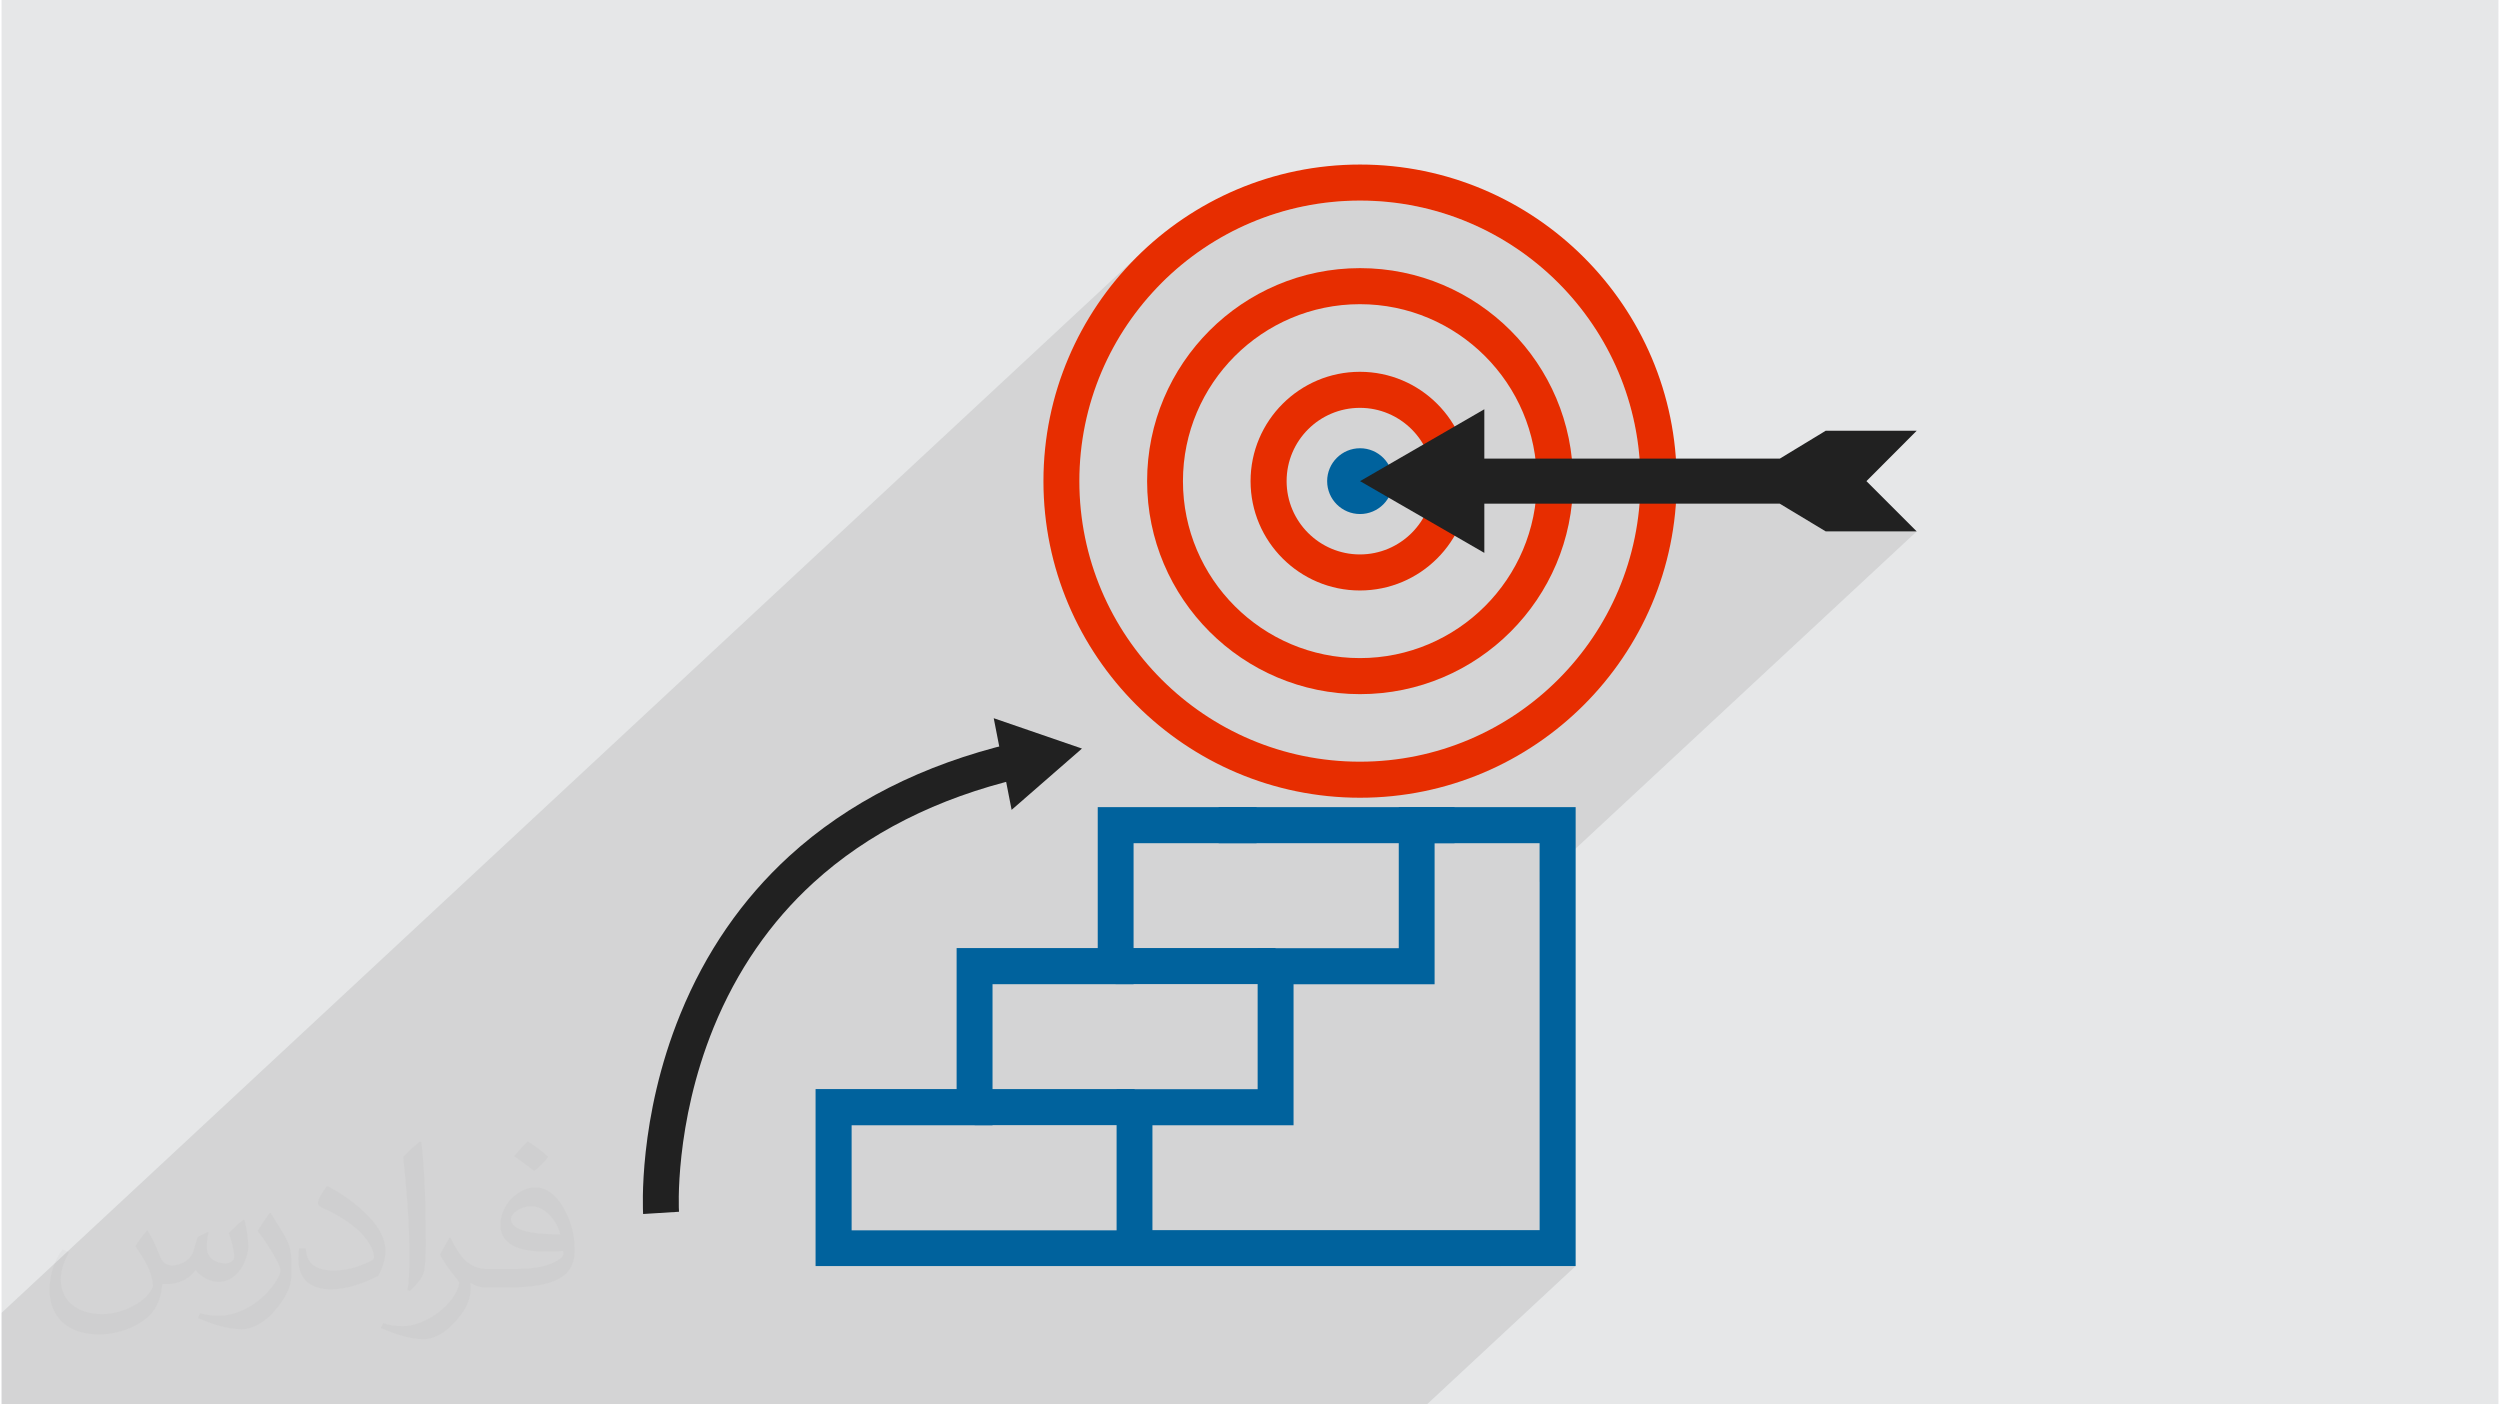 <?xml version="1.0" encoding="UTF-8"?>
<!DOCTYPE svg PUBLIC "-//W3C//DTD SVG 1.0//EN" "http://www.w3.org/TR/2001/REC-SVG-20010904/DTD/svg10.dtd">
<!-- Creator: CorelDRAW 2017 -->
<svg xmlns="http://www.w3.org/2000/svg" xml:space="preserve" width="356px" height="200px" version="1.0" style="shape-rendering:geometricPrecision; text-rendering:geometricPrecision; image-rendering:optimizeQuality; fill-rule:evenodd; clip-rule:evenodd"
viewBox="0 0 35600 20025"
 xmlns:xlink="http://www.w3.org/1999/xlink">
 <defs>
  <style type="text/css">
   <![CDATA[
    .fil3 {fill:#00629D}
    .fil4 {fill:#212121}
    .fil0 {fill:#E6E7E8}
    .fil2 {fill:#E72D00}
    .fil5 {fill:#373435;fill-opacity:0.031}
    .fil1 {fill:#373435;fill-opacity:0.102}
   ]]>
  </style>
 </defs>
 <g id="Layer_x0020_1">
  <path class="fil0" d="M0 0l35600 0 0 20025 -35600 0 0 -20025z"/>
  <path class="fil1" d="M20321 20025l-20321 0 0 -1307 16179 -15048 -149 157 -142 164 -135 170 -126 177 -117 183 -109 189 -100 195 -90 200 -81 205 -18 52 1430 -1330 139 -132 145 -126 151 -119 157 -111 163 -105 167 -96 173 -88 177 -81 182 -71 186 -63 189 -54 194 -45 196 -35 200 -26 203 -15 205 -5 206 5 203 15 199 26 197 35 193 45 190 54 186 63 181 71 177 81 172 88 168 96 162 105 157 111 151 119 145 126 139 132 132 139 126 146 119 151 112 157 104 162 96 167 89 173 80 177 71 182 63 185 54 190 45 194 35 196 26 200 13 178 180 -313 -11 20 -4 23 4 22 11 20 19 14 25 5 26 -5 19 -14 -263 391 1 68 -5 206 -9 115 1999 0 657 396 1297 0 -5377 5000 0 4962 -550 512 1062 0 2 0 -2122 1974z"/>
  <path class="fil2" d="M14855 6860c0,-2488 2026,-4514 4514,-4514 2489,0 4515,2023 4515,4514 0,2491 -2026,4514 -4515,4514 -2488,0 -4514,-2026 -4514,-4514zm512 0c0,2207 1793,4000 4000,4000 2207,0 4000,-1793 4000,-4000 0,-2207 -1793,-4000 -3998,-4000 -2204,0 -4002,1793 -4002,4000z"/>
  <path class="fil2" d="M16333 6860c0,-1675 1361,-3037 3036,-3037 1676,0 3037,1362 3037,3037 0,1675 -1361,3037 -3037,3037 -1675,0 -3036,-1364 -3036,-3037zm511 0c0,1391 1132,2523 2523,2523 1391,0 2523,-1132 2523,-2523 0,-1391 -1132,-2523 -2523,-2523 -1391,0 -2523,1132 -2523,2523z"/>
  <path class="fil2" d="M17808 6860c0,-860 699,-1559 1559,-1559 860,0 1559,699 1559,1559 0,860 -699,1559 -1559,1559 -860,0 -1559,-699 -1559,-1559zm514 0c0,576 469,1045 1045,1045 576,0 1045,-469 1045,-1045 0,-576 -469,-1045 -1045,-1045 -576,0 -1045,467 -1045,1045z"/>
  <circle class="fil3" cx="19369" cy="6860" r="469"/>
  <path class="fil4" d="M19369 6860l1772 -1025 0 704 4213 0 655 -398 1297 0 -717 719 717 717 -1297 0 -657 -396 -4211 0 0 702 -1772 -1023z"/>
  <path class="fil3" d="M22441 18051l-10835 0 0 -2523 2011 0 0 -2011 2012 0 0 -2009 2265 0 0 514 -1754 0 0 2011 -2011 0 0 2011 -2009 0 0 1498 3778 0 0 -2012 2011 0 0 -2011 2012 0 0 -2011 2522 0 0 6543 -2 0zm-6029 -512l5517 0 0 -5517 -1497 0 0 2011 -2011 0 0 2011 -2012 0 0 1495 3 0z"/>
  <rect class="fil3" x="13874" y="15528" width="2281" height="514"/>
  <rect class="fil3" x="15883" y="13517" width="2281" height="514"/>
  <rect class="fil3" x="17353" y="11508" width="3363" height="514"/>
  <g id="_2458241831968">
   <path class="fil4" d="M9147 17309c-2,-54 -76,-1366 532,-2853 358,-878 879,-1634 1551,-2249 836,-764 1903,-1305 3173,-1609l119 500c-1184,281 -2175,783 -2946,1487 -615,561 -1092,1255 -1423,2063 -563,1381 -497,2617 -494,2629l-512 32z"/>
   <g>
    <path class="fil4" d="M14401 11547l1003 -874 -1258 -433 255 1307z"/>
   </g>
  </g>
  <path class="fil5" d="M2082 17547c68,103 112,202 155,312 32,64 49,183 199,183 44,0 107,-14 163,-45 63,-33 111,-83 136,-159l60 -202 146 -72 10 10c-20,76 -25,149 -25,206 0,169 146,233 262,233 68,0 129,-33 129,-95 0,-80 -34,-216 -78,-338 68,-68 136,-136 214,-191l12 6c34,144 53,286 53,381 0,93 -41,196 -75,264 -70,132 -194,237 -344,237 -114,0 -241,-57 -328,-163l-5 0c-82,102 -209,194 -412,194l-63 0c-10,134 -39,229 -83,314 -121,237 -480,404 -818,404 -470,0 -706,-272 -706,-633 0,-223 73,-431 185,-578l92 38c-70,134 -117,261 -117,385 0,338 275,499 592,499 294,0 658,-187 724,-404 -25,-237 -114,-349 -250,-565 41,-72 94,-144 160,-221l12 0 0 0zm5421 -1274c99,62 196,136 291,220 -53,75 -119,143 -201,203 -95,-77 -190,-143 -287,-213 66,-74 131,-146 197,-210l0 0zm51 926c-160,0 -291,105 -291,183 0,167 320,219 703,217 -48,-196 -216,-400 -412,-400zm-359 895c208,0 390,-6 529,-41 155,-40 286,-118 286,-172 0,-14 0,-31 -5,-45 -87,8 -187,8 -274,8 -282,0 -498,-64 -583,-222 -21,-44 -36,-93 -36,-149 0,-153 66,-303 182,-406 97,-85 204,-138 313,-138 197,0 354,158 464,408 60,136 101,293 101,491 0,132 -36,243 -118,326 -153,148 -435,204 -867,204l-196 0 0 0 -51 0c-107,0 -184,-19 -245,-66l-10 0c3,25 5,49 5,72 0,97 -32,221 -97,320 -192,286 -400,410 -580,410 -182,0 -405,-70 -606,-161l36 -70c65,27 155,45 279,45 325,0 752,-313 805,-618 -12,-25 -34,-58 -65,-93 -95,-113 -155,-208 -211,-307 48,-95 92,-171 133,-240l17 -2c139,283 265,446 546,446l44 0 0 0 204 0 0 0zm-1408 299c24,-130 26,-276 26,-413l0 -202c0,-377 -48,-926 -87,-1283 68,-74 163,-160 238,-218l22 6c51,450 63,971 63,1452 0,126 -5,249 -17,340 -7,114 -73,200 -214,332l-31 -14zm-1449 -596c7,177 94,317 398,317 189,0 349,-49 526,-134 32,-14 49,-33 49,-49 0,-111 -85,-258 -228,-392 -139,-126 -323,-237 -495,-311 -59,-25 -78,-52 -78,-77 0,-51 68,-158 124,-235l19 -2c197,103 417,256 580,427 148,157 240,316 240,489 0,128 -39,249 -102,361 -216,109 -446,192 -674,192 -277,0 -466,-130 -466,-436 0,-33 0,-84 12,-150l95 0 0 0zm-501 -503l172 278c63,103 122,215 122,392l0 227c0,183 -117,379 -306,573 -148,132 -279,188 -400,188 -180,0 -386,-56 -624,-159l27 -70c75,20 162,37 269,37 342,-2 692,-252 852,-557 19,-35 26,-68 26,-91 0,-35 -19,-74 -34,-109 -87,-165 -184,-315 -291,-454 56,-88 112,-173 173,-257l14 2 0 0z"/>
 </g>
</svg>
